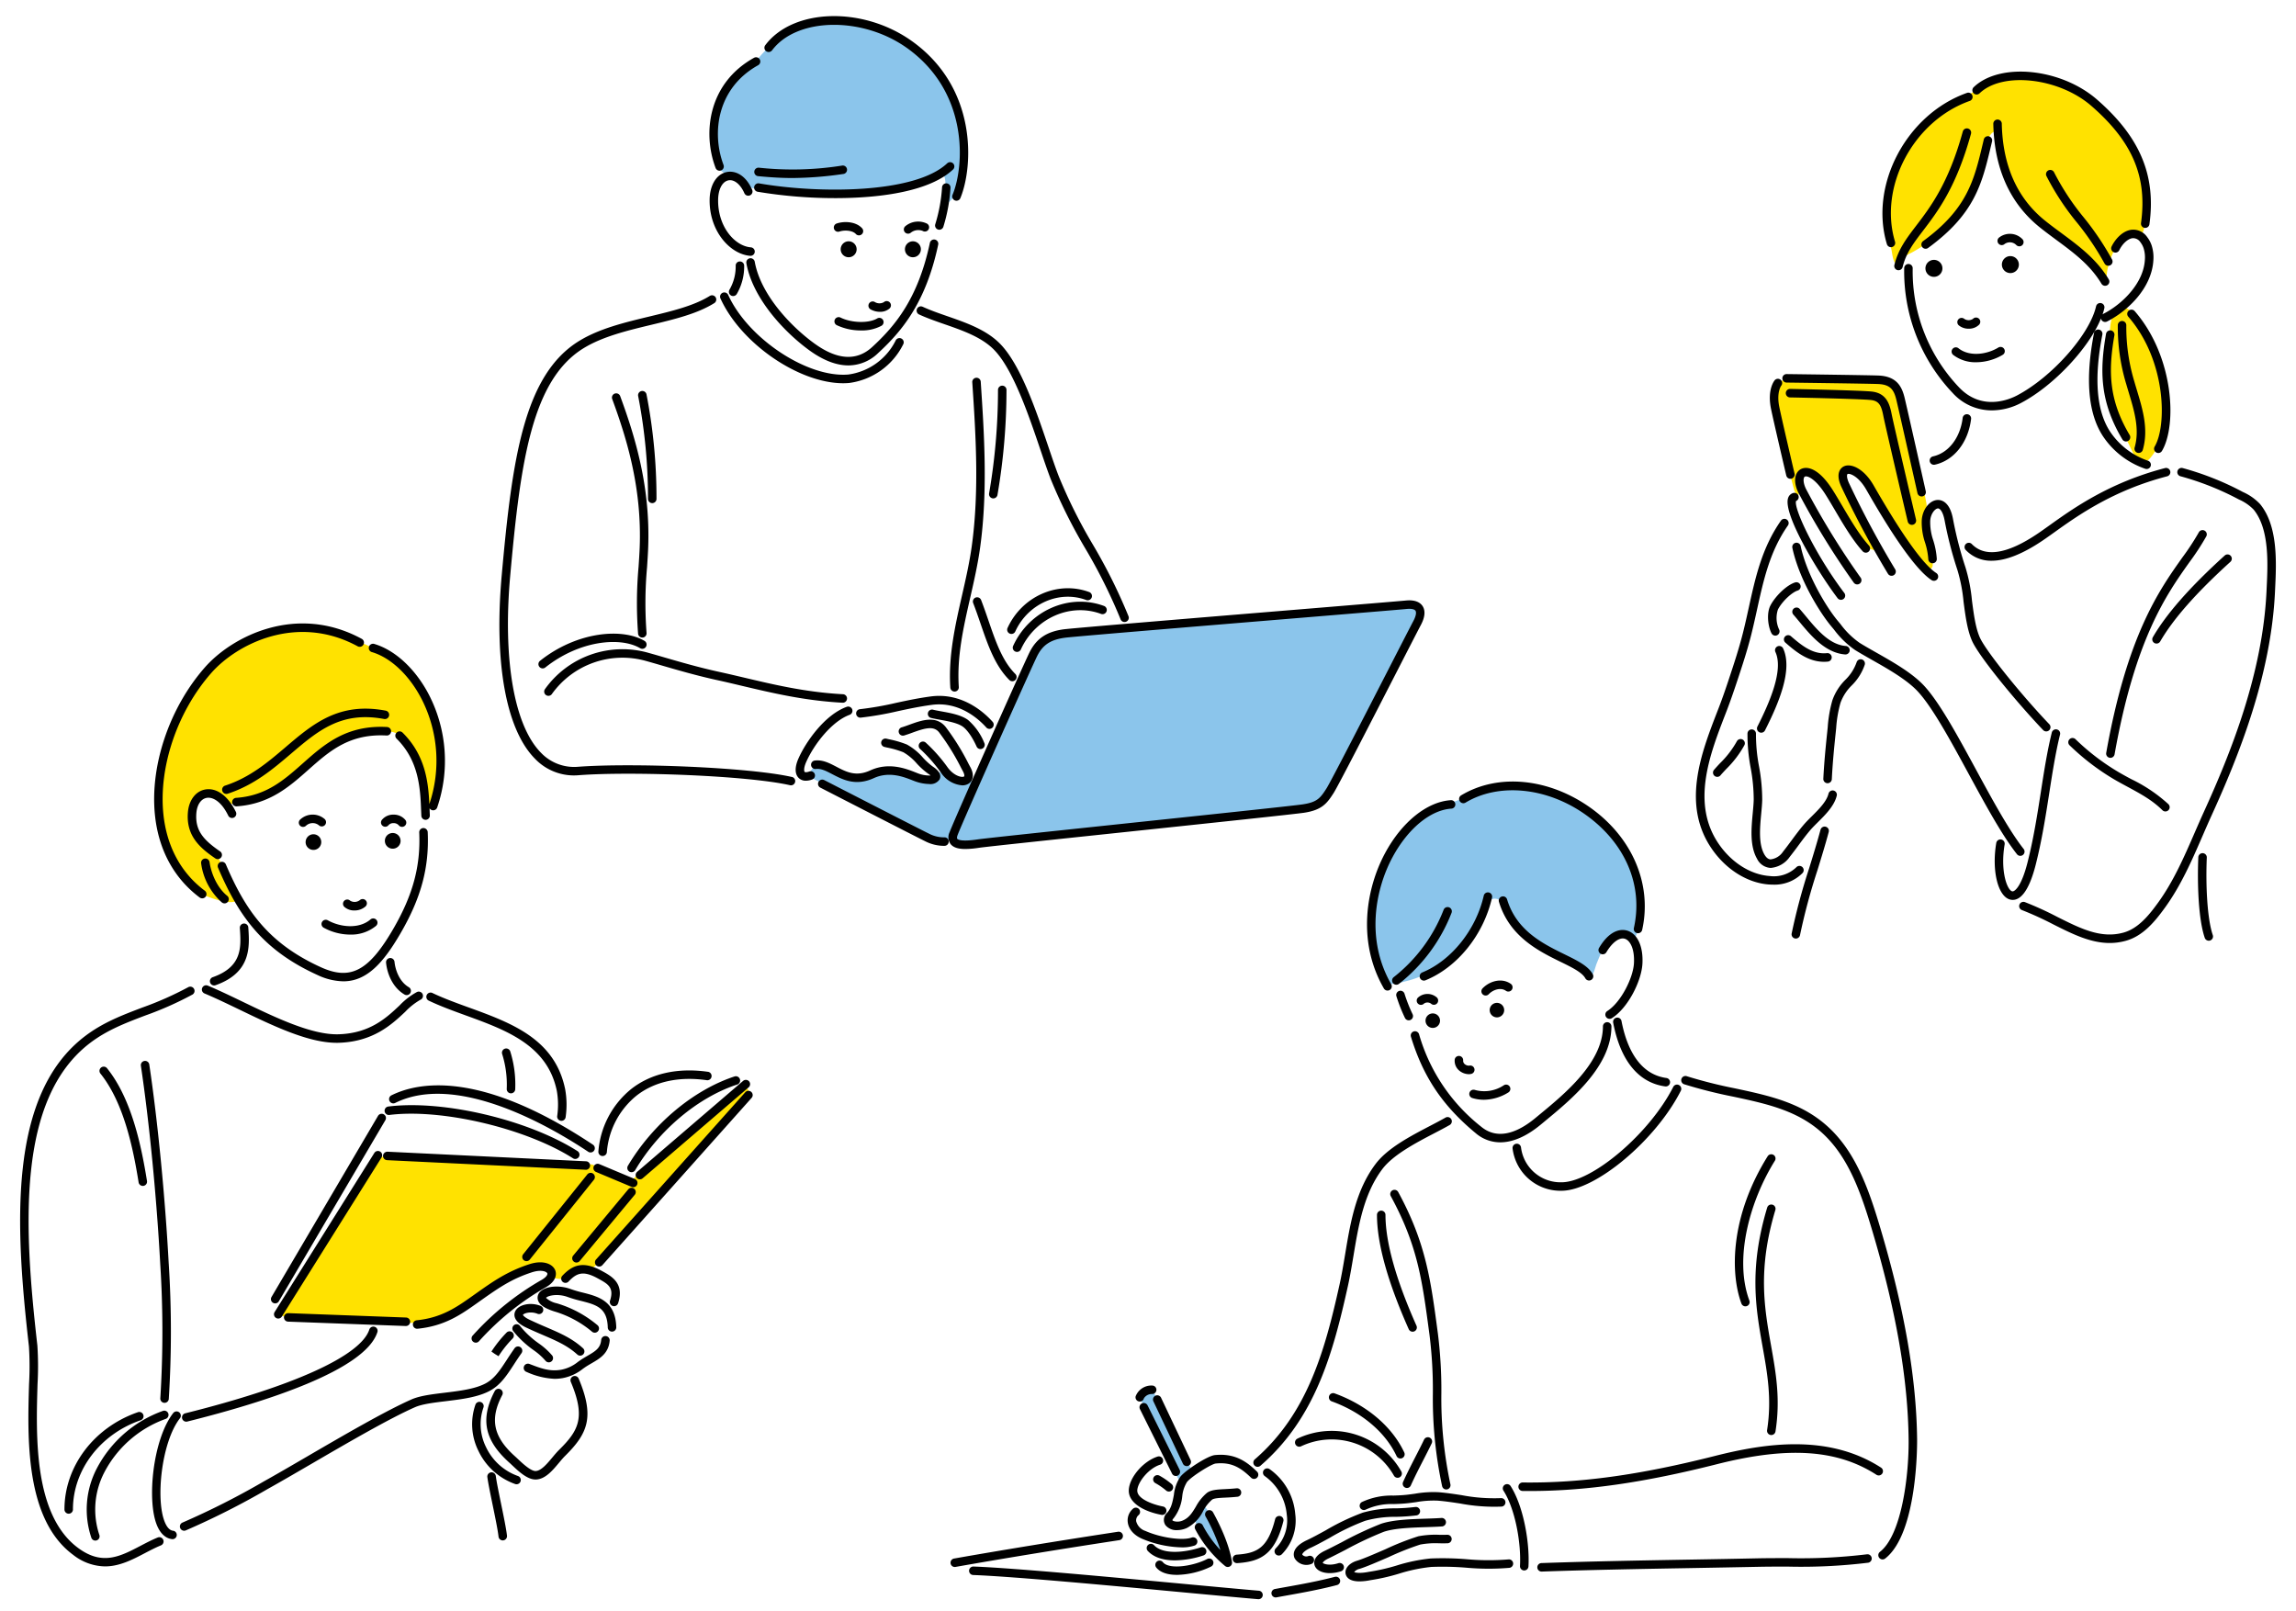 <svg xmlns="http://www.w3.org/2000/svg" width="570" height="400"><path fill="#fff" d="M0 0h570v400H0z"/><path d="M295.668 364.604c.6 1.277-2.323 3.856-3.053 2.628-3.219-5.418-6.9-14.031-9.392-19.819a1.624 1.624 0 01.568-2.164c.673-.394 2.269-.557 2.607.228 2.49 5.788 6.426 13.121 9.27 19.127zm3.942 10.044a3.185 3.185 0 00-.225-.3c-.467-.548-1.14-.905-1.675-.186a4.542 4.542 0 00-1.091 3.112 9.328 9.328 0 001.461 2.8c1.446 2.41 3.091 5.179 5.556 6.659.165.1.384.2.538.082a.426.426 0 00.137-.25 2.819 2.819 0 00-.171-1.449 40.752 40.752 0 00-4.53-10.468zm105.579-159.036a31.307 31.307 0 00-10.262-13.417 35.236 35.236 0 00-3.276-2.2 37.671 37.671 0 00-9.546-3.988 21.315 21.315 0 00-6.7-.623c-4.655.261-9.33 1.757-13.616 3.331-1.9.7-3.687 1.58-5.565 2.341a15.486 15.486 0 00-3.073 1.518 14.6 14.6 0 00-2.387 2.237c-3.064 3.367-5.8 6.527-7.676 10.759a33.845 33.845 0 00-2.922 13.205 43.166 43.166 0 00.28 5.269 22.354 22.354 0 001.388 6.134c.5 1.214 1.14 3.047 2.334 3.771 1.225.743 3.42-.022 4.725-.339a26.5 26.5 0 006.5-2.514 29.973 29.973 0 003.965-2.239 20.841 20.841 0 003.3-4.018 61.919 61.919 0 005.682-9.18c.618-1.225 1.517-2.672 2.886-2.574 2.421.205 2.755 3.626 3.864 5.193a28.009 28.009 0 006.433 6.567c3.5 2.481 7.8 3.689 11.212 6.3.443.339 1.617 1.483 2.261 1.211.59-.249 1.11-2.492 1.356-3.1.876-2.169 1.8-4.55 3.608-6.124 1.659-1.441 4.3-2.059 5.878-.113 2.444-5.115 1.348-12.298-.649-17.407zm-61.423-46.188c1.5-2.6 3-5.2 4.4-7.855q1.287-2.424 2.5-4.886c.6-1.213 1.567-2.4 1.636-3.79a2.6 2.6 0 00-.776-1.991 1.949 1.949 0 00-.4-.3 3.25 3.25 0 00-.693-.255c-1.819-.519-4.238.075-6.13.2q-3.3.225-6.609.469-6.607.487-13.21 1.051-6.144.525-12.283 1.115c-1.506.145-2.905.641-4.379.773-1.942.173-3.893.107-5.837.341-3.75.452-7.61.5-11.4.764q-11.885.838-23.752 1.916a15.829 15.829 0 00-5.245 1.09c-3.718 1.712-5.127 5.43-6.862 8.768-1.247 2.4-2.487 4.8-3.7 7.216-2.424 4.829-4.742 9.714-6.788 14.715-.558 1.361-1.1 3.51-2.157 4.571-.9.908-2.5.787-3.639.378-1.668-.6-3.057-2.128-4.827-2.06a1.158 1.158 0 00-.81.295 2.5 2.5 0 00-.35.7 2.248 2.248 0 01-1.7 1.162 5.48 5.48 0 01-2.124-.178c-1.98-.468-3.884-1.228-5.874-1.648a10.939 10.939 0 00-5.048.059c-1.4.351-2.722 1.08-4.154 1.3a8.061 8.061 0 01-5.206-1.329 22.807 22.807 0 00-2.767-1.59 3.991 3.991 0 00-3.1-.148 2.377 2.377 0 00-1.378 1.681c-.147.948.307 1.1 1.078 1.505 1.558.823 3.2 1.47 4.769 2.275 4.89 2.515 9.75 4.869 14.557 7.536a97.093 97.093 0 009.21 4.69 6.617 6.617 0 002 .592c1.005.083 2.046-.261 3.011.034 1.674.512 2.43 1.53 4.281 1.3 2.04-.254 4.075-.548 6.112-.818 15.93-2.108 31.892-3.406 47.889-4.911 9.587-.9 19.164-1.984 28.651-3.639 2.278-.4 4.657-.167 6.045-2.462 2.088-3.454 4.429-6.878 6.189-10.491q2.661-5.46 5.426-10.88c1.248-2.368 2.129-4.989 3.444-7.265zM206.705 48.14a92.64 92.64 0 0014.036-1.34 23.408 23.408 0 005.746-1.5 30.816 30.816 0 016.852-2.312 1.061 1.061 0 01.478 0l.05.017a1.059 1.059 0 01.514.643c.743 1.934-.027 4.1.149 6.169.03.351-.464.765-.129.873a.892.892 0 00.741-.2c1.928-1.3 2.639-3.641 3.127-5.769a43.927 43.927 0 001.415-8.285c.118-3-.964-6.227-1.823-9.065a32.794 32.794 0 00-7.535-12.615 21.822 21.822 0 00-5.15-4.326 38.676 38.676 0 00-6.641-2.95 35.813 35.813 0 00-12.451-2.217 21.019 21.019 0 00-11.933 3.776c-1.337.978-2.6 2.106-3.845 3.2a23.97 23.97 0 00-1.656 1.787c-1.623 1.744-3.76 2.926-5.489 4.565-3.176 3.006-4.755 7.332-5.658 11.611a20.387 20.387 0 00-.241 5.446c.06 1.217.388 2.373.526 3.574a5.49 5.49 0 001.015 2.886c.822 1.056 2.151 1.207 3.26 1.8s2.021 1.548 3.117 2.182a9.013 9.013 0 003.788.892c5.894.5 11.821 1.275 17.737 1.158z" fill="#8bc5eb"/><path d="M76.364 190.098a52.731 52.731 0 01-8.758 6.6 22.159 22.159 0 01-5.19 1.883q-2.015.5-4.072.809c-1.16.174-2.248.539-3.205-.294l-1.444-1.258a4.437 4.437 0 00-1.563-1.011c-3.036-.905-4.578 2.451-4.66 4.878a12.184 12.184 0 00.421 3.3 10.339 10.339 0 003.4 5.017l1.835 1.728a7.889 7.889 0 01.853.892 5.207 5.207 0 01.9 1.9 14.267 14.267 0 00.9 2.236 29.225 29.225 0 001.888 3.3c.449.725 1.272 1.554 1.37 2.431.355 3.209-7.619.126-8.733-.482a17.115 17.115 0 01-5.965-5.533 30.389 30.389 0 01-3.4-7.383 34.17 34.17 0 01-1.372-14.2 47.212 47.212 0 014.249-15.064c2.083-4.437 4.006-8.974 7.272-12.68a32.384 32.384 0 0111.024-8.125 36.912 36.912 0 017.13-2.084 29.178 29.178 0 018.492-.538 36.222 36.222 0 0110.76 2.563c1.622.656 3.156 1.5 4.786 2.1a18.917 18.917 0 014.873 2.6 22.187 22.187 0 012.733 2.594 35.8 35.8 0 013.722 4.519c3.316 4.988 4.657 12.052 4.431 17.977a38.946 38.946 0 01-.577 6.231 23.357 23.357 0 01-1.727 5.594c-.149.3-.391.634-.722.595-.414-.048-.513-.6-.514-1.012a28.917 28.917 0 00-2.138-10.591c-1.064-2.681-2.114-5.691-4.611-7.392a4.972 4.972 0 00-3.072-.552 27.277 27.277 0 00-14.6 4.758 55.708 55.708 0 00-4.716 3.694zm107 80.076l-2.829 3.087q-7.385 6.634-15.072 12.918-2.086 1.7-4.2 3.365c-.877.695-1.785 1.183-2.67 1.8-.806.566-1.248 1.56-2.3 1.76a3.443 3.443 0 01-2.024-.462q-3.25-1.5-6.416-3.183a4.154 4.154 0 00-.9-.391 4.411 4.411 0 00-1.243-.062c-2.3.084-4.625-.1-6.92-.187-6.208-.227-12.394-.281-18.595-.61-8.608-.456-17.247-.529-25.832-1.088a1.154 1.154 0 00-.543.053 1.142 1.142 0 00-.442.461c-1.677 2.6-3.157 5.311-4.8 7.922-2.4 3.8-4.981 7.477-7.493 11.2-2.388 3.54-4.548 7.313-6.876 10.928-1.221 1.9-2.444 3.791-3.55 5.757-.321.572-1.559 1.9-1.332 2.6.293.909 2.973.977 3.745 1.041q8.687.729 17.412.823c2.954.032 5.913.008 8.854.269 3.893.345 7.485.515 11.184-.984 2.678-1.085 4.914-3.047 7.358-4.567l8.442-5.248a19.65 19.65 0 016.154-2.9 4.014 4.014 0 013.782.781 4.948 4.948 0 01.93 1.862 5.482 5.482 0 002.359.348c1.225-.182 2.171-1.153 3.312-1.636 1.443-.61 3.176-.427 4.5-1.265a6.666 6.666 0 001.4-1.33c3.278-3.776 6.832-7.3 10.074-11.109 2.8-3.289 5.483-6.632 8.405-9.821l15.4-16.8c.5-.447 1-.888 1.5-1.337a1.416 1.416 0 00.47-.81l.934-1.021c1.322-1.45-.844-3.625-2.182-2.164zM523.451 65.899a23.74 23.74 0 011.53-4.023c.713-1.414 2.95-4.831 4.994-4.033a2.8 2.8 0 001.116.36 1.188 1.188 0 00.928-.679 3.5 3.5 0 00.3-1.158l.231-1.679a23.843 23.843 0 00.288-3.05 41.386 41.386 0 00-1.027-7.414 25.985 25.985 0 00-4.571-11.162 42.57 42.57 0 00-6.952-6.945 30.437 30.437 0 00-7.53-5.106 31.828 31.828 0 00-8.7-2.069 16.247 16.247 0 00-8.119 1.036 39.224 39.224 0 00-4.508 2.086l-3.814 1.964a39.425 39.425 0 00-8.561 5.385c-2.047 1.843-3.216 4.033-4.7 6.266a32.623 32.623 0 00-3.987 7.612 41.8 41.8 0 00-1.494 7.172 30.09 30.09 0 00.687 11.493c.161.665.415 3.52 1.3 3.515.393 0 1.175-1.211 1.492-1.462a13.662 13.662 0 012.188-1.272 42.845 42.845 0 0010.211-7.774c3.554-3.512 5.325-8.137 6.693-12.881.842-2.919.81-6.405 2.84-8.8.355-.418.916-.831 1.4-.583.384.195.484.688.544 1.114a45.133 45.133 0 002.266 9.562c1.171 3.139 3.041 5.525 4.863 8.25 2.044 3.058 5.2 5.051 8.144 7.139 4.462 3.163 7.57 7.313 11.515 10.992a10.867 10.867 0 01.429-3.856zm13.6 28.068a41.149 41.149 0 00-.788-3.3 40.945 40.945 0 00-5.183-10.418c-.738-1.162-2.149-3.81-3.768-3.863a1.752 1.752 0 00-1.026.443l-.895.648a2.725 2.725 0 00-.6.532c-.94 1.249-.881 3.479-1.091 4.958-.269 1.9-.5 3.8-.624 5.71a32.829 32.829 0 001.008 11.468 46.676 46.676 0 002.853 6.887q1.551 3.234 3.125 6.459a2.772 2.772 0 00.763 1.079 1.8 1.8 0 001.772.1 4.013 4.013 0 001.4-1.193c4.222-5.202 4.335-12.965 3.052-19.51zm-58.885 36.635a33.963 33.963 0 01-.1-1.274c-.092-1.616.451-2.893.143-4.573-.628-3.429-1.534-6.8-2.437-10.167l-1.024-3.814a46.936 46.936 0 01-1.153-5.026c-.235-1.53-.318-3.087-.689-4.59a14.4 14.4 0 00-1.757-4.1 5.334 5.334 0 00-1.832-1.97 6.273 6.273 0 00-1.709-.554 13.856 13.856 0 00-2.972-.381l-11.475-.126-5.615-.061c-1.466-.016-3.257-.3-4.646.306-2.221.967-2.673 2.709-2.371 4.991.334 2.53.812 5.049 1.322 7.549a197.173 197.173 0 001.7 7.535c.574 2.336 1.15 4.679 1.8 7a2.27 2.27 0 00.766 1.357c.782.516.44-.955.417-1.211a11.4 11.4 0 01.2-3.171 1.584 1.584 0 01.161-.5c.6-1.027 2.359-.566 3.117-.087 3.1 1.957 4.631 5.268 6.437 8.313a49.81 49.81 0 006.8 9.336 3.031 3.031 0 001.894 1.136c1.479.069-.21-2.473-.426-2.844-.813-1.4-1.622-2.8-2.409-4.215-1.534-2.758-2.991-5.562-4.252-8.457a6.523 6.523 0 01-.642-2.161c-.143-2.327 1.7-2.614 3.276-1.587a12.348 12.348 0 013.644 4.479 148.694 148.694 0 008.8 13.526 31.042 31.042 0 004.786 5.484c.424.361 1.036.713 1.5.4a1.274 1.274 0 00.381-1.129 24.443 24.443 0 00-.859-4.717 37.538 37.538 0 01-.778-4.697z" fill="#ffe200"/><path d="M355.386 249.247a1.5 1.5 0 00-1.869-.117 1.055 1.055 0 01-1.526-1.457 3.518 3.518 0 014.58-.172 1.055 1.055 0 01-1.185 1.746zm16.712 3.24a1.8 1.8 0 10-2.209-1.269 1.8 1.8 0 002.209 1.27zm-16.4 2.682a1.8 1.8 0 10-1.8-1.8 1.8 1.8 0 001.797 1.8zm12.4-8.329a1.055 1.055 0 001.491-.036c1.07-1.123 2.951-1.751 4.248-.863a1.055 1.055 0 101.192-1.74c-2.313-1.583-5.314-.589-6.968 1.149a1.054 1.054 0 00.035 1.49zm-20.69-.867a1.053 1.053 0 00-.751 1.288 40.017 40.017 0 002.123 5.41 1.056 1.056 0 00.959.613 1.071 1.071 0 00.441-.1 1.055 1.055 0 00.515-1.4 39.389 39.389 0 01-2-5.063 1.056 1.056 0 00-1.289-.748zm36.236 32.256c6.534-5.392 16.406-13.538 16.406-23.461a1.055 1.055 0 00-2.109 0c0 8.929-9.412 16.7-15.639 21.834l-1.129.933c-3.656 3.037-8.955 5.875-13.448 2.163a44.924 44.924 0 01-15.427-22.935 1.054 1.054 0 10-2.015.617c3.054 9.98 7.87 17.14 16.1 23.943a9.34 9.34 0 006.072 2.246c3.112 0 6.537-1.48 10.065-4.411zm15.408-27.272a1.055 1.055 0 101.139 1.775c4.056-2.606 7.333-9.283 7.556-13.513.224-4.283-1.218-7.425-3.764-8.2-1.129-.345-4.078-.616-7 4.283a1.054 1.054 0 101.81 1.081c1.478-2.474 3.237-3.754 4.578-3.346 1.268.385 2.463 2.412 2.27 6.071-.189 3.57-3.17 9.652-6.591 11.849zm-29.437-29.411a1.052 1.052 0 00-1.262.795c-1.921 8.455-8.052 16.112-15.258 19.052a1.055 1.055 0 00.4 2.031 1.04 1.04 0 00.4-.079c7.936-3.238 14.419-11.3 16.519-20.537a1.057 1.057 0 00-.801-1.262zm-9.866 3.691a1.057 1.057 0 00-1.359.612 39.282 39.282 0 01-12.356 16.692 1.055 1.055 0 101.263 1.69 41.5 41.5 0 0013.064-17.634 1.055 1.055 0 00-.614-1.36zm-15.874-13.49c-4.607 8.525-7.112 21.83-.332 33.6a1.054 1.054 0 101.826-1.052c-6.346-11.022-3.975-23.524.36-31.549 3.842-7.111 9.455-11.715 14.648-12.015a1.054 1.054 0 00-.121-2.1c-5.917.34-12.197 5.366-16.383 13.116zm43.58 27.032c2.86 1.4 5.331 2.614 6.124 4.089a1.055 1.055 0 001.857-1c-1.112-2.073-3.865-3.422-7.052-4.985-5.295-2.6-11.882-5.825-14.241-13.625a1.054 1.054 0 10-2.018.61c2.621 8.683 9.966 12.283 15.328 14.911zm-23.671-39.508c8.343-5.055 20.389-3.827 29.972 3.06 9.787 7.031 14.222 17.516 11.865 28.046a1.052 1.052 0 00.8 1.259 1.033 1.033 0 00.231.026 1.053 1.053 0 001.028-.824c2.51-11.212-2.353-22.792-12.691-30.22-10.421-7.488-23.1-8.725-32.3-3.15a1.055 1.055 0 001.094 1.8zm1.723 73.3a9.769 9.769 0 002.881.432 11.768 11.768 0 006.058-1.806 1.054 1.054 0 10-1.085-1.808 8.729 8.729 0 01-7.236 1.166 1.054 1.054 0 10-.618 2.016zm37.052-19.084a1.055 1.055 0 10-2.071.4c1.807 9.418 6.27 14.882 12.9 15.8a1.031 1.031 0 00.146.01 1.054 1.054 0 00.145-2.1c-7.14-.993-9.992-8.222-11.122-14.109zm-14.914 40a9.875 9.875 0 01-10.04-8.642 1.054 1.054 0 10-2.094.247 11.961 11.961 0 0012.134 10.5c8.456 0 23.412-12.53 29.635-24.828a1.055 1.055 0 00-1.883-.952c-5.822 11.506-20.087 23.676-27.758 23.676zm79.31 11.861c-2.842-9.585-5.942-18.719-12.6-25.129s-14.9-8.178-23.623-10.044a117.269 117.269 0 01-11.912-3 1.054 1.054 0 10-.653 2 118.66 118.66 0 0012.124 3.053c8.418 1.8 16.368 3.5 22.6 9.5 6.289 6.054 9.286 14.906 12.043 24.209 5.823 19.66 8.734 36.474 8.894 51.4.1 8.925-1.724 23.72-7.132 27.9a1.055 1.055 0 001.29 1.669c8.109-6.262 7.962-28.638 7.951-29.587-.166-15.119-3.104-32.123-8.984-51.972zm-93.388 63.237a1.055 1.055 0 00-.319 1.457c2.968 4.638 4.416 13.145 4.1 18.69a1.055 1.055 0 00.993 1.112h.061a1.054 1.054 0 001.051-1c.335-5.879-1.23-14.947-4.429-19.946a1.055 1.055 0 00-1.459-.31zm93.728-2.81a1.057 1.057 0 00-.314-1.458c-13.154-8.486-28.94-6.008-41.226-2.9-18.71 4.73-33.383 6.768-47.7 6.591a1.055 1.055 0 10-.025 2.109c.563.006 1.126.01 1.692.01 13.937 0 28.386-2.075 46.546-6.666 17.633-4.458 29.836-3.648 39.565 2.63a1.054 1.054 0 001.46-.317zm-27.258-66.72a1.052 1.052 0 00-1.313.7c-4.587 15.226-2.829 25.1-1.129 34.641 1.184 6.648 2.3 12.928 1.1 20.621a1.056 1.056 0 00.878 1.2 1.033 1.033 0 00.165.013 1.054 1.054 0 001.041-.891c1.26-8.042.111-14.491-1.1-21.318-1.656-9.3-3.37-18.919 1.072-33.662a1.054 1.054 0 00-.712-1.305zm-105.421 20.24c.551-2.489.985-5.1 1.406-7.623 1.255-7.54 2.552-15.339 7.144-21.445 2.681-3.567 8.344-6.526 12.893-8.9 1.381-.721 2.686-1.4 3.838-2.06a1.054 1.054 0 10-1.044-1.832c-1.119.638-2.407 1.31-3.769 2.023-4.986 2.6-10.636 5.556-13.6 9.505-4.9 6.518-6.242 14.575-7.538 22.367-.417 2.5-.847 5.078-1.386 7.512-3.644 16.461-8 32.168-21.054 43.435a1.056 1.056 0 001.378 1.6c13.541-11.696 18.006-27.762 21.73-44.583zm23.4 49.617a1.055 1.055 0 001.03.831 1.083 1.083 0 00.225-.024 1.055 1.055 0 00.806-1.254 102.071 102.071 0 01-2.247-22.738 112.933 112.933 0 00-.84-14.518l-.124-.933c-1.695-12.667-2.919-21.818-9.739-34.349a1.054 1.054 0 10-1.851 1.008c6.632 12.188 7.773 20.715 9.5 33.621l.124.933a109.926 109.926 0 01.822 14.263 103.813 103.813 0 002.293 23.159zm-7.323-38.331a1.056 1.056 0 00.963-1.484c-5.11-11.47-7.7-20.727-7.7-27.516a1.055 1.055 0 00-2.11 0c0 7.086 2.653 16.632 7.885 28.374a1.052 1.052 0 00.961.625zm-1.841 38.7a1.054 1.054 0 001.394-.529c.967-2.15 2.036-4.23 3.069-6.242.758-1.476 1.475-2.869 2.124-4.235a1.055 1.055 0 00-1.906-.905c-.634 1.336-1.343 2.716-2.094 4.177-1.045 2.035-2.126 4.14-3.116 6.34a1.054 1.054 0 00.528 1.394zm-32.14 16.543a1.055 1.055 0 001.492.026 11.956 11.956 0 003.351-10.008 15.16 15.16 0 00-6.388-11.164 1.054 1.054 0 10-1.147 1.769 13.2 13.2 0 015.437 9.6 9.9 9.9 0 01-2.718 8.288 1.056 1.056 0 00-.028 1.489zm40.288-13.3c1.844.151 3.707.434 5.508.707a45.289 45.289 0 0010.324.759 1.055 1.055 0 00-.16-2.1 42.868 42.868 0 01-9.847-.741c-1.837-.279-3.737-.568-5.655-.723a26.462 26.462 0 00-5.889.369c-.642.09-1.288.18-1.94.253-1.228.137-2.335.175-3.406.211a17.307 17.307 0 00-7.8 1.589 1.054 1.054 0 00.927 1.894 15.183 15.183 0 016.948-1.375c1.11-.038 2.259-.077 3.569-.223.67-.075 1.335-.168 2-.26a24.665 24.665 0 015.42-.364zm17.484 14.582a60.433 60.433 0 01-10.351-.047 73.611 73.611 0 00-8.944-.187 41.961 41.961 0 00-8.455 1.749 48.484 48.484 0 01-6.87 1.564c-2.284.445-3.353.223-3.683.05a2.481 2.481 0 011.307-.777c1.61-.48 4.38-1.682 7.314-2.953a69.1 69.1 0 017.778-3.085 20.587 20.587 0 014.73-.313c.691.006 1.383.012 2.069-.008a1.055 1.055 0 00-.03-2.109h-.031c-.662.018-1.326.013-1.988.007a22.647 22.647 0 00-5.216.365 66.855 66.855 0 00-8.15 3.207c-2.748 1.191-5.591 2.423-7.08 2.868-1.957.585-3.137 1.981-2.808 3.319.185.749.9 1.806 3.438 1.806a14.072 14.072 0 002.68-.3 49.806 49.806 0 007.106-1.613 40.469 40.469 0 018.015-1.676 72.117 72.117 0 018.688.187 61.89 61.89 0 0010.715.037 1.054 1.054 0 10-.234-2.095zm-42.18.92c-2.288.76-3.792.164-3.926-.074.018-.113.316-.554 1.4-1.074 1.2-.573 2.681-1.338 4.251-2.147a87.775 87.775 0 019.466-4.464c2.671-.914 6.893-1.053 10.618-1.176 1.43-.047 2.782-.091 3.933-.178a1.054 1.054 0 00-.158-2.1c-1.107.083-2.437.127-3.846.174-3.872.127-8.26.271-11.229 1.287a88.749 88.749 0 00-9.749 4.585c-1.557.8-3.026 1.56-4.2 2.119-3.077 1.471-2.657 3.22-2.455 3.722.469 1.164 1.922 1.81 3.725 1.81a9.088 9.088 0 002.829-.479 1.055 1.055 0 00-.666-2zm-6.9-3.812c1.374-.638 3-1.53 4.721-2.475a55.593 55.593 0 018.783-4.216 27.239 27.239 0 017.607-.986 48.749 48.749 0 005.122-.355 1.054 1.054 0 10-.284-2.089 47.334 47.334 0 01-4.906.336 28.9 28.9 0 00-8.165 1.08 56.879 56.879 0 00-9.171 4.382c-1.69.927-3.286 1.8-4.595 2.411-3.848 1.786-3.467 3.745-3.124 4.5a3.394 3.394 0 004.236 1.407 1.055 1.055 0 00-.846-1.932 1.306 1.306 0 01-1.468-.343c-.075-.167.281-.884 2.09-1.724zm-31.9-12.776a8.185 8.185 0 011.182-3.554c1.133-1.4 6.062-4.469 7.11-4.579 3.877-.408 6.176.979 8.8 3.522a1.054 1.054 0 101.466-1.515c-2.348-2.274-5.3-4.651-10.488-4.1-1.8.19-7.2 3.716-8.526 5.349a9.731 9.731 0 00-1.619 4.5c-.315 1.7-.613 3.31-1.681 4.472a2.352 2.352 0 00-.4 3.089 3.494 3.494 0 002.883 1.215 5.876 5.876 0 002.43-.542 9.383 9.383 0 004.018-4.175 9.847 9.847 0 012.217-2.839c.489-.379 1.894-.448 3.382-.521a48.389 48.389 0 002.925-.207 1.056 1.056 0 00-.229-2.1c-.994.108-1.953.155-2.8.2-1.987.1-3.557.175-4.569.961a11.6 11.6 0 00-2.73 3.414c-.868 1.434-1.618 2.673-3.093 3.35a3.262 3.262 0 01-2.389.217.786.786 0 01-.346-.216.857.857 0 01.258-.419 10.525 10.525 0 002.195-5.526zm24.34 4.912a1.054 1.054 0 00-1.28.763c-1.809 7.112-4.407 8.466-9.55 8.811a1.054 1.054 0 00.07 2.106h.072c5.813-.39 9.358-2.162 11.45-10.4a1.054 1.054 0 00-.767-1.284zm-13.693 12.407a1.055 1.055 0 001.7-.981c-.722-4.838-3.545-10.276-4.726-12.39a1.055 1.055 0 00-1.841 1.029 47.248 47.248 0 013.7 8.378 27.459 27.459 0 01-4.347-6.06 1.055 1.055 0 10-1.9.908 29.931 29.931 0 007.41 9.112zm-11.765-22.469a1.055 1.055 0 00.475-1.414l-7.983-16.036a1.055 1.055 0 00-1.888.94l7.982 16.036a1.054 1.054 0 001.414.474zm2.24-2.341a1.042 1.042 0 00.45-.1 1.054 1.054 0 00.5-1.4l-7.3-15.408a1.054 1.054 0 10-1.9.9l7.294 15.408a1.056 1.056 0 00.956.596zm-6.295 12.095a1.054 1.054 0 10.381-2.074c-1.844-.339-6.583-1.736-6.367-4.1.191-2.078 2.85-5.384 5.68-6.282a1.054 1.054 0 10-.638-2.01c-3.448 1.094-6.853 4.954-7.142 8.1-.324 3.538 4.153 5.639 8.086 6.362zm-.494-9.731a1.054 1.054 0 10-1.015 1.848 16.631 16.631 0 012.66 1.831 1.054 1.054 0 101.411-1.567 18.656 18.656 0 00-3.054-2.116zm-7.85 11.656c.139.969.783 2.776 3.517 4a26.639 26.639 0 009.875 2.147 9.555 9.555 0 003.186-.451 1.054 1.054 0 00-.722-1.981c-2.251.821-7.721.039-11.478-1.64a3.448 3.448 0 01-2.29-2.373 1.682 1.682 0 01.557-1.533 1.054 1.054 0 10-1.37-1.6 3.779 3.779 0 00-1.275 3.427zm11.681 9.378a23.6 23.6 0 007.163-1.248 1.055 1.055 0 00-.661-2c-4.262 1.405-9.523 1.787-11.673-.525a1.055 1.055 0 00-1.545 1.437c1.576 1.686 4.039 2.332 6.716 2.332zm.506 3.6a20.306 20.306 0 008.515-2.08 1.055 1.055 0 00-.979-1.869c-3.218 1.685-9.4 2.785-11.017.795a1.055 1.055 0 00-1.638 1.331c1.079 1.321 2.995 1.819 5.119 1.819zm-13.409-9.822a1.055 1.055 0 00-1.2-.884c-14.224 2.169-29.065 4.594-40.722 6.653a1.055 1.055 0 00.183 2.093 1.14 1.14 0 00.184-.015c11.641-2.058 26.465-4.48 40.671-6.645a1.055 1.055 0 00.884-1.206zm33.792 13.758c-4.351-.371-10.782-.97-18.227-1.663-19.16-1.783-43.005-4-52.66-4.349a1.068 1.068 0 00-1.091 1.017 1.054 1.054 0 001.015 1.092c9.6.342 34.416 2.653 52.54 4.34 7.451.693 13.885 1.293 18.243 1.664a.885.885 0 00.091 0 1.054 1.054 0 00.089-2.1zm18.808-3.446c-4.262 1.113-8.585 1.887-12.059 2.508-1.03.184-1.982.355-2.831.516a1.055 1.055 0 00.394 2.072c.841-.16 1.786-.329 2.808-.512 3.51-.628 7.879-1.409 12.221-2.543a1.055 1.055 0 10-.533-2.041zm-9.245-34.323a1.055 1.055 0 00.862 1.926 17.775 17.775 0 0123.088 7.3 1.055 1.055 0 001.831-1.047 19.857 19.857 0 00-25.781-8.183zm26.5 3.441c-3.022-6.441-9.327-11.786-17.295-14.666a1.054 1.054 0 00-.717 1.983c7.447 2.691 13.316 7.641 16.1 13.579a1.055 1.055 0 101.909-.9zm91.669-73.858a1.054 1.054 0 00-1.453.335c-9.3 14.89-9.322 29-6.514 36.564a1.056 1.056 0 00.989.688 1.057 1.057 0 00.988-1.422c-3.955-10.652.327-25.109 6.325-34.712a1.054 1.054 0 00-.334-1.46zm23.17 99.145a135.63 135.63 0 01-19.571.943c-2.475 0-5.035 0-7.543.052q-8.343.177-16.69.314c-12.125.213-24.662.433-36.991.866a1.055 1.055 0 00.037 2.109h.037c12.311-.432 24.838-.653 36.954-.866q8.351-.147 16.7-.313c2.485-.053 5.02-.057 7.5-.052a136.994 136.994 0 0019.878-.966 1.054 1.054 0 00-.307-2.086zm-97.433-120.552a1.054 1.054 0 00-1.288-.752 1.559 1.559 0 01-1.08-.361 1.069 1.069 0 01-.417-.938 1.053 1.053 0 00-.993-1.111 1.039 1.039 0 00-1.111.994 3.157 3.157 0 001.186 2.688 3.818 3.818 0 002.316.845 2.462 2.462 0 00.635-.078 1.054 1.054 0 00.752-1.287zm-79.955 78.657a4.188 4.188 0 00-4.136 2.666 1.055 1.055 0 00.769 1.278 1.024 1.024 0 00.255.031 1.057 1.057 0 001.023-.8 2.289 2.289 0 011.952-1.07h.065a1.054 1.054 0 10.072-2.107zM79.616 240.081c-13.069-5.959-18.7-14.179-23.547-25.511a1.054 1.054 0 10-1.938.83c5.044 11.795 10.921 20.359 24.61 26.6a15.693 15.693 0 006.488 1.6c5.872 0 9.968-4.65 14.168-11.859 5.149-8.839 7.179-16.37 6.787-25.182a1.085 1.085 0 00-1.1-1.007 1.055 1.055 0 00-1.007 1.1c.372 8.378-1.574 15.564-6.5 24.027-6.055 10.393-10.584 12.766-17.961 9.402zm-28.7-44.091c-2.333.43-4.005 2.634-4.263 5.614-.513 5.94 3.077 8.93 6.8 11.484a1.054 1.054 0 101.192-1.739c-4.112-2.822-6.27-5.182-5.891-9.563.177-2.039 1.152-3.465 2.544-3.722 1.427-.261 3.6.758 5.375 4.424a1.056 1.056 0 001.9-.92c-1.954-4.018-4.825-6.104-7.662-5.58zm45.252-15.514c-10.167-.583-15.67 4.3-20.989 9.015-4.668 4.142-9.077 8.053-16.575 8.568a1.055 1.055 0 00.071 2.107h.073c8.215-.564 13.1-4.9 17.83-9.094 5.229-4.639 10.179-9.02 19.468-8.488a1.054 1.054 0 00.122-2.1zm-.412-4.066c-11.642-2.192-18.063 3.278-24.859 9.066-4.348 3.7-8.844 7.53-15.025 9.549a1.055 1.055 0 00.327 2.058 1.043 1.043 0 00.328-.053c6.575-2.148 11.233-6.113 15.736-9.948 6.683-5.689 12.445-10.6 23.1-8.6a1.054 1.054 0 00.39-2.072zm-46.179 46.386a1.054 1.054 0 101.262-1.689c-5.89-4.407-9.443-10.971-10.273-18.981-1.214-11.718 3.453-25.485 11.894-35.074 6.315-7.175 21.212-14.852 36.365-6.6a1.055 1.055 0 001.009-1.852c-16.241-8.849-32.2-.629-38.958 7.055-8.81 10.01-13.681 24.409-12.407 36.684.887 8.616 4.729 15.688 11.103 20.457zm5.524 1.24a1.055 1.055 0 001.322-1.644c-2.671-2.147-4.04-5.851-4.4-8.371a1.055 1.055 0 00-2.089.3 15.789 15.789 0 005.162 9.715zm37.238-62.16c4.674 1.388 9.279 5.738 12.322 11.636a33.7 33.7 0 011.931 26.089c-.27-5.6-1.034-12.175-6.651-17.74a1.055 1.055 0 00-1.485 1.5c5.606 5.553 5.881 12.469 6.1 18.025l.046 1.117a1.055 1.055 0 001.053 1.008h.047a1.054 1.054 0 001.007-1.1l-.045-1.108-.029-.687a1.041 1.041 0 00.563.478 1.054 1.054 0 001.34-.656 35.816 35.816 0 00-2.006-27.89c-3.3-6.4-8.382-11.143-13.595-12.691a1.055 1.055 0 10-.6 2.022zM39.151 381.667c-1.441.59-2.85 1.327-4.212 2.039-5.119 2.681-9.541 5-15.548.555-11.047-8.166-10.46-27.717-10.074-40.655a78.313 78.313 0 00-.04-9.609c-3.32-29.052-5.313-61.215 13.2-75.176 4.182-3.154 8.732-4.886 13.549-6.719a83.487 83.487 0 0011.75-5.21 1.055 1.055 0 00-1.034-1.839 81.822 81.822 0 01-11.465 5.078c-4.961 1.888-9.648 3.672-14.071 7.007-19.4 14.63-17.408 47.467-14.021 77.1a77.829 77.829 0 01.028 9.306c-.4 13.377-1.007 33.591 10.928 42.414a13.086 13.086 0 007.924 2.88c3.624 0 6.86-1.694 9.856-3.262 1.319-.69 2.682-1.4 4.032-1.955a1.055 1.055 0 10-.8-1.953zm2.74-67.935c-.886-16.527-2.737-35.486-4.83-49.479a1.054 1.054 0 00-2.085.312c2.083 13.932 3.925 32.815 4.808 49.28a264.156 264.156 0 01.015 33.277 1.053 1.053 0 00.991 1.115h.062a1.054 1.054 0 001.052-.993 266.186 266.186 0 00-.01-33.512zm3.324 38.383a1.053 1.053 0 001.021.8 1.035 1.035 0 00.257-.032c19.822-4.945 44.1-12.8 47.182-22.147a1.054 1.054 0 10-2-.661c-2.141 6.484-18.794 14.052-45.692 20.762a1.054 1.054 0 00-.765 1.278zm-4.049.1a1.054 1.054 0 00-.657-2 29.906 29.906 0 00-16.478 14.309 22 22 0 00-1.374 17.142 1.054 1.054 0 102-.66 19.933 19.933 0 011.255-15.531 27.687 27.687 0 0115.257-13.261zm-25.165 22.49a1.055 1.055 0 001.054 1.054 1.054 1.054 0 001.054-1.056c-.009-9.761 6.738-18.658 16.789-22.139a1.055 1.055 0 10-.69-1.993c-10.897 3.774-18.215 13.473-18.204 24.133zm111.619-36.049c.575-.882 1.181-1.814 1.866-2.776a1.055 1.055 0 00-1.719-1.222 84.46 84.46 0 00-1.913 2.847c-1.73 2.655-3.1 4.751-5.342 5.931-2.629 1.383-6.471 1.851-10.188 2.3-3.138.383-6.1.744-8.174 1.658-6.478 2.861-16.837 8.891-25.978 14.211-3.98 2.317-7.742 4.507-10.757 6.183a192.83 192.83 0 01-20.1 10.168 1.055 1.055 0 00.4 2.031 1.066 1.066 0 00.4-.079 194.811 194.811 0 0020.333-10.277c3.031-1.686 6.8-3.88 10.792-6.2 9.092-5.293 19.4-11.291 25.769-14.1 1.783-.787 4.6-1.13 7.577-1.493 3.9-.475 7.942-.968 10.913-2.53 2.729-1.441 4.303-3.857 6.124-6.653zm-92.17-44.265a1.041 1.041 0 00.167-.013 1.055 1.055 0 00.875-1.208c-1.457-9.093-3.9-20.489-9.9-27.971a1.055 1.055 0 10-1.645 1.32c5.692 7.1 8.048 18.149 9.464 26.985a1.054 1.054 0 001.042.884zm80.917-44.3c-3.22-1.17-6.261-2.275-9.073-3.619a1.055 1.055 0 00-.909 1.9c2.9 1.388 6.136 2.562 9.262 3.7 9.97 3.623 20.278 7.368 22.594 18.756a19.68 19.68 0 01.086 6.223 1.057 1.057 0 002.1.249 21.673 21.673 0 00-.117-6.892c-2.551-12.544-13.424-16.495-23.94-20.32zm-66.168-4.859a1.053 1.053 0 00.565 1.38c2.711 1.136 5.613 2.535 8.686 4.016 8.4 4.051 17.086 8.237 24.139 8.237.183 0 .367 0 .55-.009 8.566-.273 13.14-4.569 16.478-7.707a16.214 16.214 0 013.775-2.979 1.054 1.054 0 10-.869-1.921 17.45 17.45 0 00-4.35 3.363c-3.266 3.069-7.33 6.889-15.1 7.136-6.626.213-15.7-4.162-23.705-8.019-3.1-1.494-6.024-2.905-8.786-4.062a1.053 1.053 0 00-1.38.566zm46.949 26.684a1.055 1.055 0 00.942 1.887c15.369-7.662 38.654 5.92 47.95 12.114a1.055 1.055 0 001.171-1.755c-27.79-18.514-43.293-15.619-50.06-12.245zm-.485 4.858c12.979-1.629 33.847 3.3 45.582 10.757a1.054 1.054 0 001.131-1.78c-12.291-7.812-33.367-12.776-46.975-11.069a1.054 1.054 0 00.262 2.092zm-1.373-.145a1.055 1.055 0 00-1.444.374L67.39 321.988a1.055 1.055 0 001.818 1.069l26.46-44.979a1.053 1.053 0 00-.375-1.448zm-2.35 9.57l-24.759 39.5a1.055 1.055 0 001.789 1.12l24.758-39.5a1.055 1.055 0 00-1.788-1.12zm52.513 4.185a1.055 1.055 0 00.049-2.108l-49.314-2.379a1.1 1.1 0 00-1.1 1 1.056 1.056 0 001 1.1l49.314 2.379zm1.832.993a1.054 1.054 0 00-1.481.161l-15.921 19.812a1.054 1.054 0 101.644 1.321l15.921-19.812a1.055 1.055 0 00-.16-1.481zm-46.532 37.79a1.054 1.054 0 00.038-2.108l-29.224-1.087a1.055 1.055 0 00-.078 2.108l29.224 1.087zm42.357-15.758a1.055 1.055 0 00.812-.381l13.664-16.44a1.054 1.054 0 10-1.621-1.348L142.3 311.68a1.055 1.055 0 00.81 1.729zm14.948-21.023a1.055 1.055 0 001.487.114l26.332-22.6a1.055 1.055 0 00-1.374-1.6l-26.332 22.6a1.056 1.056 0 00-.11 1.488zm26.921-21.2l-37.05 41.515a1.055 1.055 0 001.574 1.4l37.05-41.515a1.055 1.055 0 10-1.574-1.4zm-9.206-5.121c-7.578-1.08-14.2.414-19.137 4.324a22.189 22.189 0 00-8.083 15.433 1.056 1.056 0 00.955 1.145h.1a1.056 1.056 0 001.05-.96 20.069 20.069 0 017.291-13.969c4.473-3.541 10.538-4.886 17.529-3.889a1.055 1.055 0 00.3-2.088zm-28.371 23.478a1.053 1.053 0 00.566 1.38l8.854 3.714a1.055 1.055 0 00.816-1.945l-8.855-3.714a1.057 1.057 0 00-1.378.564zm34.988-22.337c-10.221 3.338-20.383 11.847-26.522 22.207a1.055 1.055 0 001.815 1.075c5.888-9.938 15.607-18.092 25.361-21.277a1.055 1.055 0 00-.654-2.005zm-40.118 74.45a1.055 1.055 0 00-.563 1.381c3.753 8.908 1.892 12.129-2.93 16.9-.554.547-1.091 1.188-1.658 1.867-1.3 1.556-2.778 3.321-4.155 3.36h-.027c-1.207 0-3.25-1.928-4.353-2.968a33.31 33.31 0 00-.735-.682c-5.391-4.826-6.311-9.227-3.175-15.192a1.054 1.054 0 10-1.865-.981c-3.633 6.906-2.546 12.213 3.634 17.744.205.183.438.4.694.645 1.588 1.5 3.755 3.542 5.805 3.542h.087c2.326-.067 4.125-2.218 5.713-4.115.534-.639 1.04-1.243 1.522-1.721 5.607-5.544 7.428-9.635 3.393-19.216a1.057 1.057 0 00-1.384-.565zm-19.194 24.718a1.055 1.055 0 00-2.091.278c.21 1.575.748 4.182 1.318 6.943.624 3.029 1.27 6.16 1.46 7.854a1.054 1.054 0 001.047.937c.039 0 .078 0 .119-.006a1.054 1.054 0 00.93-1.166c-.2-1.79-.856-4.97-1.491-8.045-.559-2.724-1.089-5.295-1.289-6.796zM79.951 228.857a1.054 1.054 0 00.406 1.435 13.848 13.848 0 006.6 1.709 9.7 9.7 0 006.362-2.137 1.055 1.055 0 10-1.365-1.608c-2.848 2.419-7.473 1.928-10.571.2a1.053 1.053 0 00-1.429.4zm10.8-3.854a1.055 1.055 0 00-1.446-1.537 2.124 2.124 0 01-2.365.125 1.054 1.054 0 00-1.462 1.52 3.625 3.625 0 002.509.9 4.081 4.081 0 002.768-1.009zm6.963-22.781h-.024a3.624 3.624 0 00-2.875 1.294 1.054 1.054 0 001.648 1.316 1.562 1.562 0 011.228-.5h.011a1.674 1.674 0 011.28.522 1.055 1.055 0 101.662-1.3 3.729 3.729 0 00-2.926-1.333zm-23.2 1.225a1.055 1.055 0 001.437 1.545 2.452 2.452 0 013.2-.139 1.054 1.054 0 101.472-1.509 4.541 4.541 0 00-6.103.102zm24.931 5.282a1.949 1.949 0 10-1.949 1.949 1.951 1.951 0 001.955-1.95zm-23.576.31a1.944 1.944 0 101.944-1.943 1.944 1.944 0 00-1.938 1.942zm49.887 121.765a29.7 29.7 0 00-3.755 4.707l.865.6.9.547a27.388 27.388 0 013.448-4.337 1.055 1.055 0 10-1.462-1.52zm12.023-15.6c-.665-1.451-2.955-2.5-6.406-1.367-5.472 1.789-9 4.282-13.088 7.169l-.828.588c-4 2.841-7.774 5.524-14 6.149a1.055 1.055 0 00.21 2.1c6.786-.681 10.784-3.522 15.015-6.529l.824-.584c4.561-3.222 7.606-5.279 12.525-6.888 2.29-.748 3.627-.212 3.834.241.141.309-.253.946-1.28 1.565a68.994 68.994 0 00-17.229 13.879 1.054 1.054 0 101.575 1.4 67.091 67.091 0 0116.744-13.474c2.343-1.411 2.625-3.12 2.11-4.249zm6.925 5.673a29.753 29.753 0 01-2.962-.863c-2.745-1.019-5.957-.814-7.468.48a2.1 2.1 0 00-.777 2.036c.254 1.237 1.592 2.223 4.093 3.01a25.945 25.945 0 019.386 5.038 1.055 1.055 0 101.327-1.64 28.259 28.259 0 00-10.081-5.41 5.657 5.657 0 01-2.663-1.34c.262-.484 2.723-1.21 5.448-.2a31.128 31.128 0 003.178.93c3.817.97 6.575 1.67 6.7 6.63a1.055 1.055 0 002.109-.054c-.161-6.554-4.478-7.65-8.284-8.617zm-11.291 5.246a1.054 1.054 0 10.783-1.957c-2.492-1-5.56-.319-6.311 1.4-.291.667-.612 2.389 2.7 3.961 1.5.713 2.869 1.3 4.192 1.871 3.4 1.463 6.093 2.619 8.546 4.851a1.054 1.054 0 001.419-1.56c-2.714-2.47-5.689-3.748-9.132-5.229a115.034 115.034 0 01-4.12-1.838c-1.3-.618-1.647-1.119-1.67-1.211.155-.36 1.858-.985 3.599-.288zm-.949 9.033a15.725 15.725 0 012.951 2.623 1.055 1.055 0 001.663-1.3 17.561 17.561 0 00-3.339-3 22.914 22.914 0 01-4.668-4.36 1.055 1.055 0 00-1.674 1.283 24.611 24.611 0 005.073 4.754zm17.938-3.492a1.048 1.048 0 00-1.149.951c-.187 2-1.308 2.734-3.438 3.97-.389.226-.789.458-1.19.709s-.783.52-1.169.794a9.36 9.36 0 01-4.13 1.93c-2.848.5-5.034-.34-7.8-1.4l-.109-.042a1.055 1.055 0 00-.756 1.969l.109.042a18.9 18.9 0 006.906 1.69 11.6 11.6 0 002.02-.18 11.382 11.382 0 004.985-2.286c.352-.25.7-.5 1.064-.725.382-.239.762-.459 1.133-.674 2.056-1.193 4.182-2.426 4.48-5.6a1.055 1.055 0 00-.95-1.148zm-.9-16.123l-.142-.077c-4.7-2.567-7.293-1.369-9.748 1.218a1.054 1.054 0 101.53 1.451c2.012-2.122 3.6-2.787 7.206-.818l.143.078c2.422 1.322 4.022 2.2 2.953 5.47a1.053 1.053 0 00.674 1.33 1.037 1.037 0 00.327.053 1.057 1.057 0 001-.728c1.621-4.941-1.594-6.695-3.94-7.977zm-20.925 50.857a13.878 13.878 0 01-7.9-7.138 12.713 12.713 0 01-.66-9.861 1.054 1.054 0 10-1.985-.712 14.8 14.8 0 00.745 11.488 15.993 15.993 0 009.12 8.218 1.033 1.033 0 00.34.058 1.055 1.055 0 00.34-2.053zm-85.619 13.59c-.8-.1-1.485-.81-2.032-2.12-2.353-5.639-.815-19.932 3.744-25.795a1.056 1.056 0 00-1.665-1.3c-5.058 6.507-6.606 21.719-4.025 27.9 1.072 2.57 2.619 3.268 3.727 3.4a1.054 1.054 0 00.251-2.093zm83.827-108.583h.07a1.054 1.054 0 001.051-.986 27.368 27.368 0 00-1.23-9.408 1.055 1.055 0 00-2.024.595 25.283 25.283 0 011.15 8.676 1.054 1.054 0 00.983 1.124zm-73.972-28.827a1.055 1.055 0 00.351 2.049 1.028 1.028 0 00.352-.061c8.912-3.146 8.457-9.611 8.126-14.331a1.039 1.039 0 00-1.125-.978 1.053 1.053 0 00-.978 1.125c.33 4.713.672 9.585-6.726 12.197zm45.126-3.829a1.055 1.055 0 00-2.1.2c.258 2.692 1.6 6.188 4.589 7.932a1.054 1.054 0 101.062-1.822c-2.302-1.341-3.351-4.237-3.551-6.309zm93.736-226.26c6.122-8.178 22.375-8.472 33.441-.607 15.439 10.977 14.326 29.306 11.369 36.462a1.054 1.054 0 101.947.806c3.168-7.663 4.379-27.275-12.1-38.987-12.142-8.631-29.468-8.127-36.35 1.062a1.054 1.054 0 001.688 1.264zm-13.036 29.887a1.04 1.04 0 00.373-.069 1.055 1.055 0 00.614-1.359c-3.011-7.953-1.608-19.092 8.586-24.756a1.054 1.054 0 10-1.024-1.843c-11.289 6.272-12.855 18.571-9.536 27.345a1.058 1.058 0 00.987.682zm58-1.787a1.056 1.056 0 00-1.492-.046c-8.1 7.623-32.162 7.5-46.661 4.987a1.055 1.055 0 10-.36 2.078 117.27 117.27 0 0019.251 1.573c11.586 0 23.555-1.774 29.216-7.1a1.054 1.054 0 00.046-1.493zm-25.5 23.219a1.98 1.98 0 10-2.381-1.474 1.983 1.983 0 002.381 1.474zm15.044-3.855a1.98 1.98 0 102.381 1.473 1.983 1.983 0 00-2.376-1.473zm-18.463-4.474a1.054 1.054 0 10.668 2c1.286-.429 3.27-.289 4.073.6a1.054 1.054 0 101.561-1.417c-1.483-1.643-4.352-1.835-6.297-1.183zm22.78 1.5a1.056 1.056 0 00-.337-1.453 4.973 4.973 0 00-5.4.619 1.054 1.054 0 101.349 1.62 3 3 0 012.938-.449 1.057 1.057 0 001.455-.334zm3.7-.694a41.468 41.468 0 001.775-9.717 1.055 1.055 0 00-1.052-1.057 1.055 1.055 0 00-1.055 1.053 39.464 39.464 0 01-1.681 9.1 1.054 1.054 0 102.016.619zm-46.831 8.685a1.054 1.054 0 10-2.076.371c1.558 8.728 9.41 17.113 15.661 21.64 3.429 2.484 6.682 3.727 9.668 3.727a10.6 10.6 0 007.331-3.012c5.956-5.48 11.891-12.541 14.962-26.969a1.055 1.055 0 00-2.064-.439c-2.947 13.851-8.626 20.612-14.325 25.856-3.839 3.532-8.661 3.239-14.334-.871-5.931-4.294-13.374-12.185-14.822-20.3zm-6.535-20.2c1.42-.29 2.984.96 3.962 3.185a1.054 1.054 0 001.93-.848c-1.689-3.847-4.371-4.795-6.31-4.4-2.526.51-4.192 3.2-4.245 6.843-.117 7.872 5.118 13.571 10.079 13.957h.082a1.055 1.055 0 00.081-2.106c-4.009-.311-8.232-5.136-8.133-11.822.038-2.615 1.042-4.502 2.559-4.808zm37.615 32.634a3.508 3.508 0 002.424-.862 1.055 1.055 0 00-1.451-1.531 2.212 2.212 0 01-2.278-.061 1.055 1.055 0 00-1.038 1.836 4.813 4.813 0 002.344.619zm-9.791 1.421a1.055 1.055 0 00-.937 1.89 13.95 13.95 0 006.024 1.315 10.275 10.275 0 005.082-1.156 1.054 1.054 0 10-1.07-1.816c-2.1 1.239-6.351 1.13-9.098-.232zm-12.057 114.05c-10.686-2.433-39.859-3.528-53.027-2.537a11.367 11.367 0 01-9.3-3.507c-6.632-6.728-9.476-23.147-7.609-43.919 2.525-28.1 5.313-48.6 18.258-56.5 4.736-2.889 10.839-4.356 16.741-5.774 5.883-1.414 11.44-2.75 15.68-5.4a1.055 1.055 0 00-1.116-1.79c-3.95 2.464-9.346 3.761-15.058 5.134-6.06 1.457-12.326 2.963-17.344 6.024-13.788 8.411-16.681 29.389-19.262 58.108-1.95 21.7 1.041 38.317 8.207 45.588a13.373 13.373 0 0010.965 4.13c13.032-.981 41.867.092 52.4 2.49a1.04 1.04 0 00.234.027 1.055 1.055 0 00.233-2.083zm-43.99-95.171a1.055 1.055 0 00-.625 1.354c3.689 10 7.383 22.193 6.822 36.833-.057 1.5-.165 3.1-.278 4.789a100.813 100.813 0 00-.121 16.632 1.055 1.055 0 001.05.956h.1a1.055 1.055 0 00.952-1.148 98.877 98.877 0 01.125-16.3c.113-1.71.222-3.329.28-4.849.577-15.008-3.19-27.451-6.95-37.644a1.056 1.056 0 00-1.354-.622zm9.315 27.189h.017a1.055 1.055 0 001.038-1.07 134.792 134.792 0 00-2.484-25.927 1.055 1.055 0 10-2.066.43 132.7 132.7 0 012.441 25.53 1.054 1.054 0 001.055 1.038zm-24.936 47.421a21.528 21.528 0 0123.429-8.226c1.261.351 2.586.736 3.975 1.14 4.034 1.173 8.606 2.5 13.753 3.626 1.982.433 4 .909 6.053 1.4 7.678 1.814 15.616 3.69 24.976 4.189h.058a1.055 1.055 0 00.056-2.108c-9.173-.489-17.018-2.343-24.6-4.136-2.069-.488-4.1-.967-6.089-1.4-5.076-1.109-9.611-2.428-13.613-3.591-1.4-.407-2.729-.794-4-1.147a23.624 23.624 0 00-25.711 9.027 1.055 1.055 0 001.714 1.229zm63.922 19.2c-.679.25-1.059.195-1.15.1-.124-.133-.32-.876.395-2.486 2-4.5 6.452-10.124 10.776-11.688a1.054 1.054 0 10-.717-1.983c-5.505 1.991-10.185 8.754-11.987 12.815-.929 2.095-.933 3.794-.007 4.783a2.45 2.45 0 001.855.75 4.538 4.538 0 001.561-.309 1.054 1.054 0 10-.726-1.98zm28.152-115.361a1.054 1.054 0 10-.883 1.914c1.961.906 4.162 1.671 6.289 2.411 4.542 1.579 9.237 3.212 12.316 6.356 4.744 4.845 8.643 16.363 11.489 24.773.944 2.792 1.837 5.429 2.634 7.467a130.925 130.925 0 008.531 17.089 133.5 133.5 0 018.754 17.574 1.055 1.055 0 00.982.671 1.066 1.066 0 00.384-.073 1.055 1.055 0 00.6-1.366 134.994 134.994 0 00-8.884-17.843 127 127 0 01-8.4-16.821c-.78-1.992-1.665-4.606-2.6-7.374-3.073-9.082-6.9-20.384-11.979-25.572-3.425-3.5-8.359-5.214-13.13-6.873-2.179-.758-4.234-1.473-6.102-2.335zm9.761 71.666c-1.678 7.372-3.415 15-2.9 22.865a1.056 1.056 0 001.052.985h.07a1.054 1.054 0 00.983-1.121c-.5-7.562 1.129-14.7 2.851-22.259.923-4.048 1.875-8.234 2.455-12.447 1.933-14.048.983-28.371.145-41.008a1.055 1.055 0 10-2.1.139c.832 12.537 1.775 26.746-.129 40.581-.571 4.118-1.513 8.259-2.426 12.263zm7.579-24.114a1.107 1.107 0 00.188.017 1.055 1.055 0 001.037-.867 154.528 154.528 0 002.241-26.085 1.056 1.056 0 00-1.056-1.033h-.02a1.056 1.056 0 00-1.034 1.075 151.758 151.758 0 01-2.207 25.667 1.056 1.056 0 00.852 1.224zm-2.847 25.216a1.055 1.055 0 00-1.967.762c.674 1.739 1.277 3.493 1.86 5.19 1.832 5.333 3.562 10.37 7.131 13.929a1.054 1.054 0 001.489-1.493c-3.222-3.214-4.875-8.026-6.625-13.121-.589-1.718-1.199-3.492-1.887-5.269zm-29.859 29.221a80.757 80.757 0 009.179-1.6c2.632-.566 5.352-1.15 8.442-1.567 6.863-.925 11.758 3.621 13.541 5.619a1.055 1.055 0 001.574-1.405c-2.007-2.249-7.519-7.366-15.4-6.3-3.171.426-5.932 1.02-8.6 1.594a79.046 79.046 0 01-8.947 1.564 1.055 1.055 0 00.21 2.1zm26.559.531c-1.708-1.207-4.243-1.667-6.479-2.072-.787-.143-1.53-.278-2.154-.432a1.055 1.055 0 00-.505 2.048c.688.169 1.463.31 2.283.458 2.021.367 4.312.782 5.639 1.719.4.287 1.845 1.488 3.412 4.934a1.054 1.054 0 001.919-.873 14.839 14.839 0 00-4.114-5.784zm-4.905 11.954a39.116 39.116 0 00-5.573-6.321 1.055 1.055 0 00-1.333 1.635 37.676 37.676 0 015.231 5.969 6.983 6.983 0 005.2 3.042 2.9 2.9 0 001.59-.423c.945-.609 1.558-2 .449-4.058l-.453-.845a59.092 59.092 0 00-5.679-9.144c-2.391-3-6.078-1.654-9.038-.575-.662.241-1.3.476-1.909.652a1.055 1.055 0 00.591 2.025 34.123 34.123 0 002.039-.695c3.155-1.148 5.323-1.776 6.67-.09a57.512 57.512 0 015.467 8.821l.455.85c.364.678.421 1.187.265 1.288-.471.3-2.385-.059-3.971-2.133zm-18.417 2.532c3.78-1.733 7.369-.328 9.511.512l.469.182a11 11 0 003.739.772 2.716 2.716 0 002.6-1.141c.3-.586.481-1.777-1.659-3.178a16.769 16.769 0 01-2.49-2.258 14.475 14.475 0 00-3.978-3.235 24.749 24.749 0 00-4.4-1.293l-.674-.155a1.054 1.054 0 10-.482 2.053l.686.158a23.257 23.257 0 013.995 1.158 13.015 13.015 0 013.339 2.787 18.44 18.44 0 002.846 2.549 4.98 4.98 0 01.581.434 7.807 7.807 0 01-3.359-.621l-.449-.175c-2.294-.9-6.562-2.575-11.161-.466-3.555 1.631-5.925.394-8.431-.918-1.676-.876-3.409-1.782-5.349-1.529a1.054 1.054 0 00.272 2.091c1.287-.166 2.587.516 4.1 1.307 2.586 1.348 5.793 3.028 10.298.964zm-82.854-29.127a1.054 1.054 0 101.309 1.652c8.434-6.691 18.589-7.68 23.539-4.772a1.057 1.057 0 101.07-1.824c-5.56-3.265-16.777-2.312-25.917 4.942zm117.449-3.71a1.054 1.054 0 101.917.876c3.543-7.758 12.282-11.627 19.9-8.8a1.054 1.054 0 10.734-1.977c-8.642-3.21-18.55 1.14-22.55 9.899zm18.873-13.352c-7.773-2.884-16.675 1.03-20.27 8.911a1.055 1.055 0 001.92.875c3.139-6.88 10.876-10.311 17.617-7.809a1.054 1.054 0 10.733-1.977zm-6.205 9.237c2.475-.32 32.745-2.817 57.069-4.824 14.085-1.162 26.249-2.165 27.76-2.315 2.477-.247 3.62.6 4.127 1.361.533.794.893 2.256-.412 4.714-.735 1.383-3.113 6.016-6.125 11.883-6.069 11.823-14.38 28.015-15.508 29.787-1.665 2.621-2.912 4.261-7.351 4.938-2.207.336-23.136 2.547-43.377 4.684-18.335 1.936-35.654 3.765-37.346 4.02a23.144 23.144 0 01-3.373.3c-1.846 0-2.994-.394-3.655-1.209a2.861 2.861 0 01-.255-2.976c1.235-3.315 18.319-41.567 19.808-44.579 1.731-3.498 4.314-5.228 8.639-5.786zm.27 2.091c-3.635.469-5.6 1.767-7.017 4.628-1.482 3-18.492 41.079-19.723 44.38-.162.435-.193.776-.084.91.155.193.98.769 5.078.153 1.736-.261 19.079-2.092 37.438-4.031 20.217-2.135 41.122-4.343 43.281-4.672 3.573-.545 4.344-1.553 5.89-3.985 1.074-1.69 9.7-18.5 15.41-29.618 3.014-5.874 5.4-10.513 6.139-11.91.618-1.163.814-2.116.523-2.55-.258-.382-1.065-.546-2.169-.436-1.528.151-13.118 1.107-27.794 2.318-23.017 1.897-54.545 4.503-56.971 4.811zm-30.029 49.562a8.074 8.074 0 01-3.856-.939c-2-.963-25.725-13.154-25.965-13.277a1.054 1.054 0 10-.963 1.876c.978.5 23.986 12.326 26.014 13.3a10.31 10.31 0 004.555 1.15h.283a1.053 1.053 0 001.019-1.088 1.032 1.032 0 00-1.087-1.022zM224.261 85.42a1.054 1.054 0 10-1.935-.835 15.458 15.458 0 01-11.722 8.384c-10.15.866-24.921-8.928-29.831-19.773a1.055 1.055 0 00-1.922.87c5.088 11.236 19.512 21.066 30.469 21.066.495 0 .984-.021 1.464-.061a17.52 17.52 0 0013.473-9.651zm-41.622-19.5a11.366 11.366 0 01-1.551 6.005 1.055 1.055 0 001.827 1.055 13.585 13.585 0 001.831-6.974 1.056 1.056 0 00-1.011-1.1 1.025 1.025 0 00-1.096 1.016zm26.421-24.816a78.249 78.249 0 01-20.648.524 1.055 1.055 0 00-.207 2.1c3.124.3 5.833.463 8.525.463a90.854 90.854 0 0012.614-1 1.055 1.055 0 10-.284-2.09zm320.154 15.924c-2.3.244-4.125 2.39-4.989 4.155a1.057 1.057 0 001.9.927c.8-1.636 2.164-2.863 3.316-2.985a2.173 2.173 0 011.949 1.033 4.875 4.875 0 01.765 1.427 7.6 7.6 0 01.325 2.932c-.332 5.784-5.6 11.007-10.346 13.413a1.035 1.035 0 00-.164.129 14.667 14.667 0 00.451-1.55 1.054 1.054 0 00-2.057-.465c-1.588 7.023-10.952 17.572-19.645 22.134-1.965 1.031-8.813 3.924-14.46-2.118a41.768 41.768 0 01-11.418-29.44 1.055 1.055 0 10-2.109 0 43.815 43.815 0 0011.986 30.88 13.086 13.086 0 009.784 4.373 15.688 15.688 0 007.2-1.827c8.165-4.285 16.9-13.681 19.887-21a1.038 1.038 0 00.084.3 1.056 1.056 0 001.417.465c5.447-2.76 11.117-8.522 11.5-15.175a9.63 9.63 0 00-.437-3.742 6.986 6.986 0 00-1.1-2.041 4.18 4.18 0 00-3.843-1.823zm-32.251-26.324a1.054 1.054 0 00-1.054-1.032h-.022a1.056 1.056 0 00-1.033 1.077c.236 11.1 4.129 19.75 11.573 25.715 1.352 1.084 2.745 2.114 4.093 3.109 4.32 3.192 8.4 6.208 11.2 10.883a1.055 1.055 0 001.81-1.083c-3.014-5.038-7.458-8.321-11.753-11.5-1.332-.983-2.708-2-4.029-3.058-6.94-5.551-10.567-13.664-10.789-24.109zm25.518 34.72a1.055 1.055 0 001.876-.964 70.145 70.145 0 00-7.072-10.51 62.153 62.153 0 01-7.346-11.182 1.056 1.056 0 00-1.91.9 63.875 63.875 0 007.582 11.568 68.412 68.412 0 016.866 10.19zm-28.716-31.588a1.059 1.059 0 00-1.272.781l-.254 1.069c-2.147 9.036-3.842 16.173-14.851 24.194a1.054 1.054 0 001.242 1.7c11.638-8.48 13.413-15.951 15.66-25.41l.255-1.067a1.056 1.056 0 00-.784-1.265zm-5.183-1.929a1.052 1.052 0 00-1.3.737c-3.538 12.851-7.987 18.681-11.561 23.366-2.4 3.147-4.475 5.865-5.424 9.77a1.055 1.055 0 00.776 1.274 1.071 1.071 0 00.249.03 1.055 1.055 0 001.024-.806c.844-3.475 2.7-5.909 5.051-8.989 3.686-4.829 8.273-10.84 11.918-24.086a1.054 1.054 0 00-.737-1.294zm-19.133 29.452a1.032 1.032 0 00.3-.046 1.053 1.053 0 00.706-1.313c-4.109-13.639 4.548-29.965 18.527-34.939a1.055 1.055 0 10-.707-1.987c-14.987 5.332-24.257 22.872-19.839 37.534a1.057 1.057 0 001.009.753zm22.012-38.21c5.692-5.444 19.69-3.857 27.739 3.143 10.224 8.893 13.909 17.592 12.323 29.086a1.053 1.053 0 00.9 1.188 1.023 1.023 0 00.146.01 1.053 1.053 0 001.043-.91c1.673-12.123-2.345-21.673-13.028-30.965-8.933-7.77-24.082-9.292-30.581-3.076a1.055 1.055 0 101.458 1.524zm37.005 53.973a1.055 1.055 0 00-.105 1.488c9.452 10.886 9.618 27.059 6.557 32.237a1.055 1.055 0 101.816 1.074c3.763-6.369 2.978-23.454-6.781-34.693a1.054 1.054 0 00-1.491-.104zm2.192 35.275a1.053 1.053 0 001.306-.72c1.474-5.1-.019-10.043-1.462-14.823-.205-.679-.409-1.354-.6-2.025a46.72 46.72 0 01-2.031-14.074 1.054 1.054 0 00-2.108-.037 48.74 48.74 0 002.112 14.695c.2.68.4 1.363.609 2.051 1.355 4.487 2.757 9.127 1.455 13.627a1.055 1.055 0 00.715 1.308zm-6.6-30.372a1.05 1.05 0 00-1.22.858c-1.617 9.264-1.5 16.872 4.042 26.167a1.055 1.055 0 101.811-1.081c-5.212-8.734-5.308-15.936-3.775-24.724a1.055 1.055 0 00-.859-1.218zm-2.963-.206a1.05 1.05 0 00-1.237.833c-2.227 11.416-1.473 20.053 2.243 25.672a20.617 20.617 0 0010.491 8.048 1.036 1.036 0 00.329.053 1.055 1.055 0 00.33-2.057 18.463 18.463 0 01-9.391-7.207c-3.4-5.141-4.049-13.251-1.932-24.1a1.054 1.054 0 00-.834-1.24zm-40.981 33.557a1.041 1.041 0 00.228-.025c4.754-1.052 8.288-5.513 9-11.364a1.054 1.054 0 00-2.092-.256c-.606 4.952-3.5 8.705-7.365 9.561a1.054 1.054 0 00.227 2.084zm2.641 13.751a95.087 95.087 0 003.2 12.4 40.02 40.02 0 011.512 7.838c.458 3.5.932 7.12 2.144 9.8 1.746 3.859 10.917 15.044 17.641 22.092a1.055 1.055 0 001.526-1.456c-7.212-7.56-15.755-18.213-17.245-21.5-1.083-2.392-1.537-5.854-1.976-9.2a41.119 41.119 0 00-1.621-8.284 92.782 92.782 0 01-3.106-12.075c-.832-4.36-3-4.688-3.876-4.63-1.987.133-3.721 2.411-3.867 5.078a15.65 15.65 0 00.823 5.5 17.171 17.171 0 01.81 4.161 1.055 1.055 0 002.107-.1 19.135 19.135 0 00-.89-4.644 13.768 13.768 0 01-.746-4.808c.1-1.788 1.212-3.044 1.9-3.09.532-.032 1.268.853 1.663 2.92zm-19.473-7.636l.194.337c2.676 4.651 10.819 18.8 16.068 22.186a1.054 1.054 0 001.142-1.773c-3.2-2.06-8.373-9.282-15.382-21.465l-.195-.338c-2.338-4.06-5.592-5.553-7.388-4.651-.537.27-2.173 1.419-.684 4.855a237.591 237.591 0 0011.671 21.807 1.055 1.055 0 001.8-1.1 235.121 235.121 0 01-11.534-21.542c-.62-1.432-.439-2.064-.3-2.133.513-.259 2.708.522 4.607 3.819zm-15.22-3.173c.546-.3 2.578.406 5.129 4.432.758 1.195 1.544 2.53 2.376 3.943 2.055 3.493 4.385 7.451 6.881 10.182a1.055 1.055 0 001.557-1.423c-2.348-2.568-4.618-6.425-6.621-9.828-.842-1.429-1.635-2.779-2.411-4-3.3-5.21-6.263-6.073-7.934-5.148-1.328.736-2.026 2.811-.6 5.787a197.143 197.143 0 0013.753 22.346 1.055 1.055 0 101.7-1.247 194.156 194.156 0 01-13.553-22.013c-.785-1.641-.667-2.814-.278-3.029zm-1.553 4.815a1.056 1.056 0 00-1.282-.761 1.858 1.858 0 00-1.31 1.237c-1.36 3.888 7.263 18.253 12.267 24.863a1.054 1.054 0 101.68-1.273c-7.145-9.442-12.582-20.931-11.984-22.827a1.053 1.053 0 00.628-1.237zm55.05 89.32a1.055 1.055 0 00.827-1.707c-3.635-4.616-7.792-12.271-11.812-19.675-4.588-8.451-8.921-16.434-12.735-20.658-2.951-3.271-7.827-6.034-12.128-8.472-1.465-.831-2.85-1.615-4.04-2.354a20.45 20.45 0 01-4.738-4.638l-.676-.814c-2.937-3.5-7.742-11.582-9.226-18.583a1.055 1.055 0 00-2.064.438c1.648 7.768 6.808 16.084 9.674 19.5l.666.8a22.368 22.368 0 005.252 5.085c1.227.762 2.627 1.557 4.112 2.4 4.162 2.359 8.879 5.032 11.6 8.05 3.645 4.038 8.12 12.28 12.448 20.252 4.061 7.48 8.26 15.216 12.008 19.972a1.048 1.048 0 00.831.406zm-55.853-67.886c-2.008.583-4.9 3.275-6.192 5.761-.973 1.878-.632 5.14.285 6.894a1.055 1.055 0 00.936.566 1.037 1.037 0 00.487-.12 1.055 1.055 0 00.447-1.423 6.708 6.708 0 01-.282-4.946c1.111-2.141 3.592-4.325 4.906-4.706a1.055 1.055 0 00-.587-2.026zm8.112 19.664a1.056 1.056 0 00-.218-2.1c-3.429.36-6.091-1.692-8.983-4.2a1.054 1.054 0 00-1.382 1.593c2.341 2.031 5.482 4.759 9.6 4.759a9.675 9.675 0 00.982-.05zm4.417-3.871c-4.061-.319-7.183-4.085-9.936-7.407a93.568 93.568 0 00-1.505-1.786 1.055 1.055 0 00-1.59 1.387c.479.548.967 1.137 1.471 1.745 2.871 3.464 6.445 7.775 11.4 8.163a.789.789 0 00.083 0 1.055 1.055 0 00.082-2.106zm1.474 9.789a13.161 13.161 0 003.227-5.13 1.054 1.054 0 10-2.014-.623 11.319 11.319 0 01-2.785 4.348 13.45 13.45 0 00-3.23 5.083 32.157 32.157 0 00-1.162 6.714l-.112 1.1c-.388 3.67-.776 7.625-.977 11.681a1.054 1.054 0 001 1.1h.054a1.056 1.056 0 001.053-1c.2-4 .582-7.924.968-11.563l.113-1.111a30.034 30.034 0 011.072-6.279 11.581 11.581 0 012.792-4.318zm-22.947 11.619a1.053 1.053 0 001.417-.465c3.381-6.687 6.947-15.042 4.5-20.334a1.055 1.055 0 00-1.916.885c2.09 4.522-1.549 12.723-4.469 18.5a1.056 1.056 0 00.467 1.416zm18.451 14.48a1.058 1.058 0 00-1.274.778c-.474 1.957-2.417 3.89-4.134 5.595-.755.75-1.469 1.459-2.068 2.169-1.048 1.235-2.015 2.543-2.95 3.808-.7.94-1.389 1.88-2.119 2.794a4.31 4.31 0 01-3.127 1.938c-.214-.017-.865-.068-1.522-1.223-1.486-2.609-1.113-6.589-.785-10.1.113-1.218.221-2.369.249-3.419a45.462 45.462 0 00-.79-8.336 42.443 42.443 0 01-.761-8.095 1.054 1.054 0 10-2.107-.07 44.574 44.574 0 00.785 8.494 43.142 43.142 0 01.764 7.95c-.025.981-.13 2.1-.24 3.28-.357 3.822-.762 8.154 1.051 11.34a4.007 4.007 0 003.193 2.283c.091.007.183.01.276.01a6.392 6.392 0 004.662-2.736 95.172 95.172 0 002.167-2.855c.914-1.237 1.86-2.516 2.862-3.7.543-.64 1.225-1.318 1.947-2.036 1.914-1.9 4.084-4.058 4.7-6.6a1.055 1.055 0 00-.78-1.267zm50.171 18.4c1.532-6.037 2.465-12.023 3.369-17.811.8-5.127 1.553-9.97 2.663-14.464a1.054 1.054 0 10-2.046-.506c-1.133 4.584-1.894 9.471-2.7 14.645-.894 5.74-1.82 11.676-3.329 17.617-1.569 6.179-3.292 7.248-3.772 7.138-1.284-.271-3.024-5.021-1.9-11.656a1.055 1.055 0 00-2.081-.352c-1.179 6.973.446 13.417 3.547 14.071a2.642 2.642 0 00.553.059c1.696-.001 3.904-1.685 5.695-8.738zm32.127-98.461c-13.849 3.6-22.814 10.009-28.746 14.25-1 .715-1.917 1.37-2.757 1.939-7.627 5.174-13.169 6.076-16.481 2.684a1.054 1.054 0 10-1.51 1.472 8.615 8.615 0 006.417 2.664c3.508 0 7.772-1.693 12.759-5.075.852-.578 1.782-1.242 2.8-1.969 5.806-4.15 14.58-10.422 28.052-13.924a1.055 1.055 0 00-.532-2.041zm23.61 8.989a13.081 13.081 0 00-4.294-3.04l-.7-.37a71.892 71.892 0 00-14.245-5.572 1.054 1.054 0 10-.585 2.026 69.9 69.9 0 0113.836 5.406l.724.38a11.411 11.411 0 013.631 2.5c3.945 4.858 3.527 13.375 3.222 19.594l-.036.756c-.975 20.359-8.815 39.9-15.535 54.657-.786 1.724-1.542 3.464-2.3 5.2-2.578 5.935-5.244 12.073-9.1 17.389-2.212 3.049-4.881 6.387-8.572 7.407-5.579 1.542-10.6-.982-16.426-3.9a82.392 82.392 0 00-8.023-3.663 1.055 1.055 0 10-.742 1.975 80.407 80.407 0 017.82 3.573c4.679 2.348 9.153 4.594 13.942 4.593a14.876 14.876 0 003.991-.542c4.348-1.2 7.295-4.864 9.717-8.2 3.995-5.5 6.707-11.747 9.331-17.787.75-1.728 1.5-3.457 2.281-5.17 6.8-14.925 14.732-34.713 15.724-55.43l.035-.754c.316-6.558.756-15.541-3.697-21.025zm-35.225 66.458a56.786 56.786 0 01-10.643-8.142 1.054 1.054 0 10-1.462 1.519 58.9 58.9 0 0011.04 8.444c1.09.637 2.2 1.236 3.308 1.833 3.183 1.717 6.19 3.339 8.678 5.817a1.055 1.055 0 101.489-1.494 38.027 38.027 0 00-9.166-6.179 98.733 98.733 0 01-3.245-1.795zm21.407-59.915a1.052 1.052 0 00-1.428.428 61.331 61.331 0 01-4.059 6.2c-5.795 8.166-13.733 19.35-18.931 48.539a1.054 1.054 0 00.852 1.223 1.094 1.094 0 00.187.017 1.054 1.054 0 001.036-.87c5.115-28.724 12.9-39.685 18.576-47.688a62.577 62.577 0 004.194-6.42 1.053 1.053 0 00-.428-1.426zm6.414 7.746a1.054 1.054 0 10-1.416-1.562c-8.632 7.828-14.472 14.466-17.851 20.294a1.055 1.055 0 001.825 1.058c3.264-5.634 8.973-12.107 17.441-19.787zm-122.556 44.6a23.652 23.652 0 01-4.154 5.4 49.373 49.373 0 00-1.471 1.621 1.055 1.055 0 101.607 1.366c.4-.476.888-.993 1.406-1.547a25.65 25.65 0 004.51-5.918 1.055 1.055 0 10-1.9-.917zm8.029 35.5c.333.023.659.035.982.035a9.757 9.757 0 007.324-2.876 1.054 1.054 0 10-1.542-1.438 8.029 8.029 0 01-6.615 2.175c-4.663-.327-9.354-3.249-12.547-7.818-7.059-10.1-2.321-22.352 1.486-32.2l.368-.949c1-2.608 1.88-5.2 2.531-7.157 1.271-3.832 2.586-7.8 3.6-11.838.518-2.071.974-4.142 1.415-6.145 1.642-7.461 3.194-14.508 7.667-20.9a1.054 1.054 0 10-1.728-1.209c-4.714 6.739-6.31 13.985-8 21.658-.437 1.988-.89 4.044-1.4 6.086-.992 3.966-2.294 7.89-3.553 11.686-.644 1.94-1.51 4.5-2.5 7.063l-.367.947c-3.987 10.312-8.951 23.146-1.247 34.167 3.553 5.09 8.835 8.347 14.125 8.718zm12.769-13.586c-.843 3.151-1.827 6.337-2.778 9.417a152.58 152.58 0 00-4.388 16.338 1.055 1.055 0 00.839 1.233 1.035 1.035 0 00.2.019 1.057 1.057 0 001.036-.857 151.2 151.2 0 014.33-16.11c.957-3.1 1.947-6.3 2.8-9.5a1.054 1.054 0 10-2.037-.545zm-8.462-111.01c.2 0 20.1.256 22.757.36 3.076.122 3.948 1.45 4.557 4.023 1.027 4.34 5.174 22.874 5.216 23.061a1.055 1.055 0 001.028.824 1.028 1.028 0 00.232-.026 1.053 1.053 0 00.8-1.259c-.041-.187-4.193-18.733-5.223-23.086-.668-2.824-1.922-5.462-6.527-5.644-2.684-.106-21.991-.352-22.811-.362h-.014a1.055 1.055 0 00-.013 2.109zm-.039 23.07a1.054 1.054 0 002.053-.481c-.035-.15-3.51-14.956-3.855-16.907-.587-3.333.5-4.842.565-4.927a1.055 1.055 0 00-1.641-1.325c-.182.222-1.762 2.3-1 6.618.354 2.015 3.734 16.416 3.877 17.027zm24.088-14.847c.495 2.549 5.841 25.315 6.069 26.284a1.055 1.055 0 002.054-.483c-.056-.237-5.565-23.694-6.053-26.2s-1.308-5.193-4.92-5.589c-2.813-.309-19.591-.644-20.3-.659h-.02a1.055 1.055 0 00-.021 2.109c.174 0 17.4.348 20.114.647 2.025.223 2.586 1.382 3.076 3.896zm18.665-16.743a1.054 1.054 0 00-1.308 1.654 9.044 9.044 0 005.683 1.822 13.054 13.054 0 006.584-1.834 1.055 1.055 0 10-1.091-1.805c-2.84 1.723-7.14 2.33-9.869.168zm2.529-4.855a3.561 3.561 0 002.6-1 1.054 1.054 0 10-1.545-1.435 1.957 1.957 0 01-2.142 0 1.054 1.054 0 10-1.356 1.615 3.828 3.828 0 002.442.825zm13.318-20.751a1.054 1.054 0 00.01-1.491 4.33 4.33 0 00-5.823-.346 1.054 1.054 0 001.407 1.571 2.238 2.238 0 012.915.256 1.054 1.054 0 001.491.01zm-24.049 5.893a2.109 2.109 0 101.986-2.225 2.111 2.111 0 00-1.987 2.23zm20.931-3.159a2.109 2.109 0 102.255 1.95 2.111 2.111 0 00-2.256-1.945zm48.916 149.31a1.054 1.054 0 00-2.107-.091c-.271 6.292-.016 15.309 1.6 20.014a1.054 1.054 0 101.994-.686c-1.423-4.136-1.773-12.636-1.488-19.236z"/></svg>